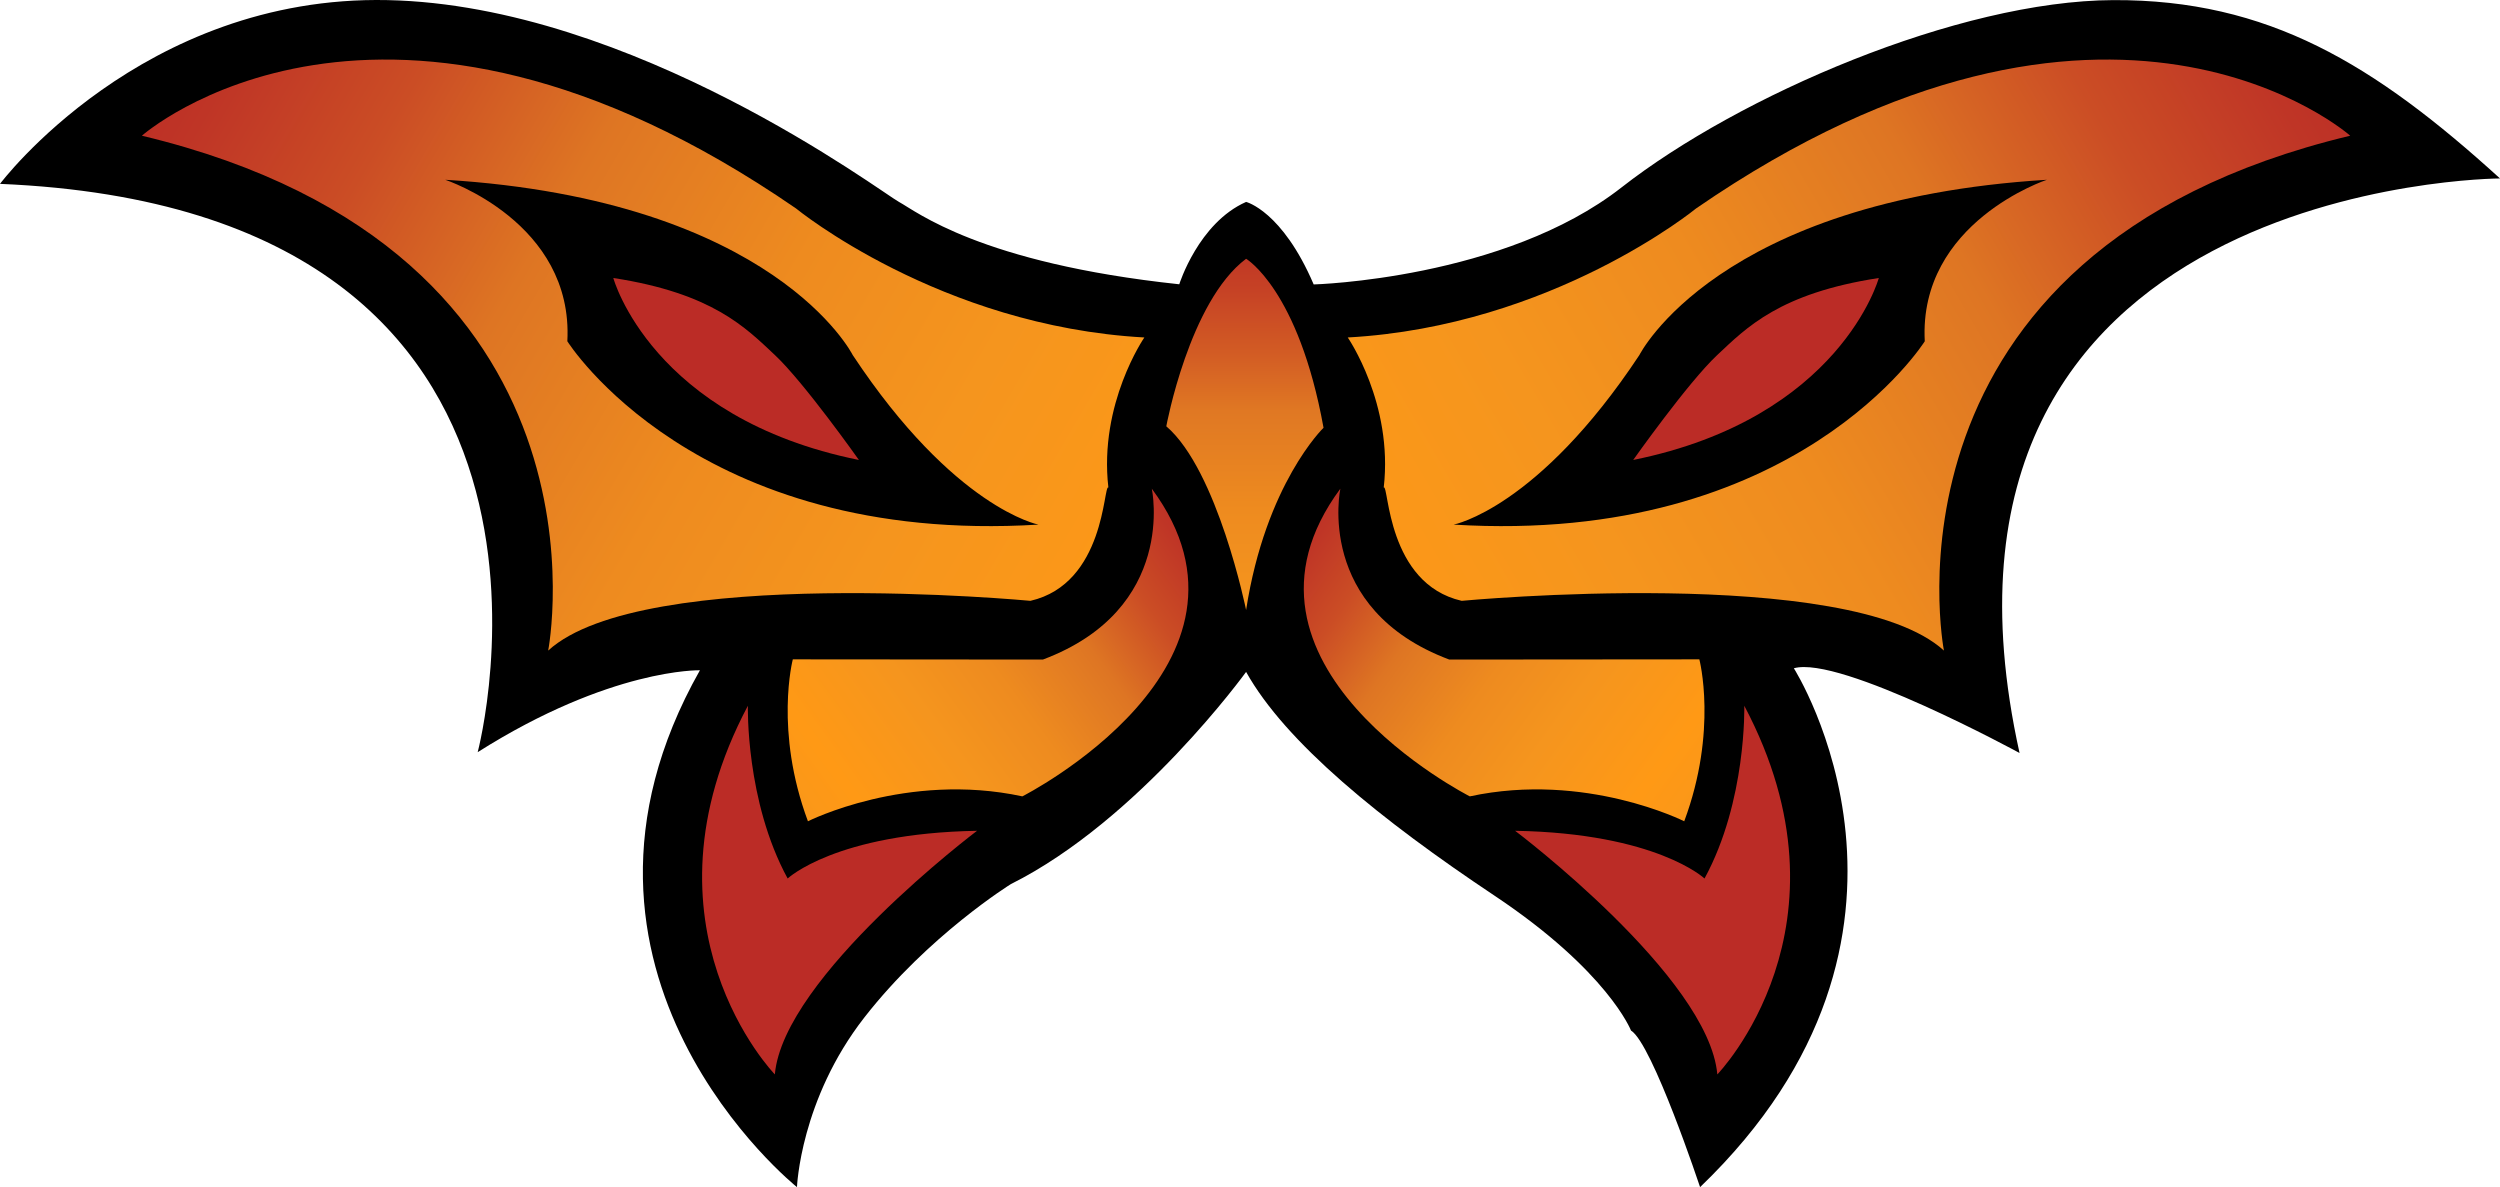 <svg xmlns="http://www.w3.org/2000/svg" xml:space="preserve" width="996.89" height="473.376" style="clip-rule:evenodd;fill-rule:evenodd;stroke-linejoin:round;stroke-miterlimit:2" viewBox="0 0 996.89 473.376"><path d="M190.48 299.933S248.05 83.751 0 73.318c0 0 56.53-75.352 154.53-73.276S351.58 76.81 358.47 80.517s32.31 24.367 111.77 32.842c0 0 7.65-24.45 26.65-32.842 0 0 14.37 3.533 26.95 32.905 0 0 75.95-2.08 122.73-38.666C693.36 38.171 780.92.298 842.69.042c61.78-.255 104.08 25.534 154.2 71.116 0 0-242.14.924-191.58 229.105 0 0-71.63-39.034-90-33.786 0 0 67.56 106.015-37.39 206.9 0 0-19.02-57.202-27.55-62.449 0 0-9.18-23.615-54.44-53.788-45.26-30.174-83.28-61.004-99.04-89.21 0 0-42.65 59.036-93.81 84.618 0 0-32.8 20.334-58.38 53.132-25.59 32.797-26.9 67.696-26.9 67.696s-106.92-85.407-38.7-206.102c0 0-35.55-.933-88.62 32.66"/><path d="M218.59 259.422S249.7 100.335 56.58 54.115c0 0 95.6-84.8 260.85 29.013 0 0 57.23 46.94 138.89 51.441 0 0-18.2 26.363-14.35 59.8-2.03-1.22-1.24 38.358-31.08 45.216 0 0-154.62-14.596-192.3 19.837M177.53 71.683s51.24 16.911 48.7 64.398c0 0 51.04 81.503 187.87 73.111 0 0-33.57-6.413-74.07-67.607 0 0-30.92-61.826-162.5-69.902" style="fill:url(#a)"/><path d="M244.56 110.851s15.22 55.817 97.93 72.562c0 0-21.82-30.884-33.49-41.828s-24.86-24.645-64.44-30.734" style="fill:url(#b)"/><path d="M775.153 259.422s-31.11-159.087 162.01-205.307c0 0-95.6-84.8-260.85 29.013 0 0-57.23 46.94-138.89 51.441 0 0 18.2 26.363 14.35 59.8 2.03-1.22 1.24 38.358 31.08 45.216 0 0 154.62-14.596 192.3 19.837m41.06-187.739s-51.24 16.911-48.7 64.398c0 0-51.04 81.503-187.87 73.111 0 0 33.57-6.413 74.07-67.607 0 0 30.92-61.826 162.5-69.902" style="fill:url(#c)"/><path d="M749.183 110.851s-15.22 55.817-97.93 72.562c0 0 21.82-30.884 33.49-41.828s24.86-24.645 64.44-30.734" style="fill:url(#d)"/><path d="M465.07 169.991s9.14-49.812 31.82-66.807c0 0 20.92 12.307 30.88 67.393 0 0-23.08 22.268-30.88 72.666 0 0-11.31-55.672-31.82-73.252" style="fill:url(#e)"/><path d="M316.14 262.921s-7.45 28.383 6.03 64.571c0 0 39.38-19.868 85.5-9.934 0 0 103.58-52.517 51.62-122.687 0 0 10.33 47.952-43.43 68.136z" style="fill:url(#f)"/><path d="M677.627 262.921s7.45 28.383-6.03 64.571c0 0-39.38-19.868-85.5-9.934 0 0-103.58-52.517-51.62-122.687 0 0-10.33 47.952 43.43 68.136z" style="fill:url(#g)"/><path d="M308.97 428.427s-57.36-59.026-10.75-147.006c0 0-.99 37.962 15.86 68.887 0 0 19.08-18.029 75.52-19.024 0 0-77.21 58.222-80.63 97.143" style="fill:url(#h)"/><path d="M684.797 428.427s57.36-59.026 10.75-147.006c0 0 .99 37.962-15.86 68.887 0 0-19.08-18.029-75.52-19.024 0 0 77.21 58.222 80.63 97.143" style="fill:url(#i)"/><defs><linearGradient id="a" x1="0" x2="1" y1="0" y2="0" gradientTransform="rotate(29.211 31.649 121.438)scale(942.724)" gradientUnits="userSpaceOnUse"><stop offset="0" style="stop-color:#bb2c26;stop-opacity:1"/><stop offset=".04" style="stop-color:#bf3526;stop-opacity:1"/><stop offset=".11" style="stop-color:#cb4d25;stop-opacity:1"/><stop offset=".19" style="stop-color:#de7523;stop-opacity:1"/><stop offset=".21" style="stop-color:#e17a23;stop-opacity:1"/><stop offset=".29" style="stop-color:#ee8b1f;stop-opacity:1"/><stop offset=".38" style="stop-color:#f5951e;stop-opacity:1"/><stop offset=".5" style="stop-color:#ff9915;stop-opacity:1"/><stop offset=".62" style="stop-color:#f5951e;stop-opacity:1"/><stop offset=".71" style="stop-color:#ee8b1f;stop-opacity:1"/><stop offset=".79" style="stop-color:#e17a23;stop-opacity:1"/><stop offset=".8" style="stop-color:#e07823;stop-opacity:1"/><stop offset=".85" style="stop-color:#d35d24;stop-opacity:1"/><stop offset=".91" style="stop-color:#c64225;stop-opacity:1"/><stop offset=".96" style="stop-color:#be3226;stop-opacity:1"/><stop offset="1" style="stop-color:#bb2c26;stop-opacity:1"/></linearGradient><linearGradient id="b" x1="0" x2="1" y1="0" y2="0" gradientTransform="matrix(97.933 0 0 72.561 244.56 147.132)" gradientUnits="userSpaceOnUse"><stop offset="0" style="stop-color:#bb2c26;stop-opacity:1"/><stop offset="1" style="stop-color:#bb2c26;stop-opacity:1"/></linearGradient><linearGradient id="c" x1="0" x2="1" y1="0" y2="0" gradientTransform="scale(-942.724 942.724)rotate(29.211 -.493 -1.894)" gradientUnits="userSpaceOnUse"><stop offset="0" style="stop-color:#bb2c26;stop-opacity:1"/><stop offset=".04" style="stop-color:#bf3526;stop-opacity:1"/><stop offset=".11" style="stop-color:#cb4d25;stop-opacity:1"/><stop offset=".19" style="stop-color:#de7523;stop-opacity:1"/><stop offset=".21" style="stop-color:#e17a23;stop-opacity:1"/><stop offset=".29" style="stop-color:#ee8b1f;stop-opacity:1"/><stop offset=".38" style="stop-color:#f5951e;stop-opacity:1"/><stop offset=".5" style="stop-color:#ff9915;stop-opacity:1"/><stop offset=".62" style="stop-color:#f5951e;stop-opacity:1"/><stop offset=".71" style="stop-color:#ee8b1f;stop-opacity:1"/><stop offset=".79" style="stop-color:#e17a23;stop-opacity:1"/><stop offset=".8" style="stop-color:#e07823;stop-opacity:1"/><stop offset=".85" style="stop-color:#d35d24;stop-opacity:1"/><stop offset=".91" style="stop-color:#c64225;stop-opacity:1"/><stop offset=".96" style="stop-color:#be3226;stop-opacity:1"/><stop offset="1" style="stop-color:#bb2c26;stop-opacity:1"/></linearGradient><linearGradient id="d" x1="0" x2="1" y1="0" y2="0" gradientTransform="matrix(-97.933 0 0 72.561 749.183 147.132)" gradientUnits="userSpaceOnUse"><stop offset="0" style="stop-color:#bb2c26;stop-opacity:1"/><stop offset="1" style="stop-color:#bb2c26;stop-opacity:1"/></linearGradient><linearGradient id="e" x1="0" x2="1" y1="0" y2="0" gradientTransform="rotate(-89.736 506.889 8.131)scale(439.029)" gradientUnits="userSpaceOnUse"><stop offset="0" style="stop-color:#bb2c26;stop-opacity:1"/><stop offset=".04" style="stop-color:#bf3526;stop-opacity:1"/><stop offset=".11" style="stop-color:#cb4d25;stop-opacity:1"/><stop offset=".19" style="stop-color:#de7523;stop-opacity:1"/><stop offset=".21" style="stop-color:#e17a23;stop-opacity:1"/><stop offset=".29" style="stop-color:#ee8b1f;stop-opacity:1"/><stop offset=".38" style="stop-color:#f5951e;stop-opacity:1"/><stop offset=".5" style="stop-color:#ff9915;stop-opacity:1"/><stop offset=".62" style="stop-color:#f5951e;stop-opacity:1"/><stop offset=".71" style="stop-color:#ee8b1f;stop-opacity:1"/><stop offset=".79" style="stop-color:#e17a23;stop-opacity:1"/><stop offset=".8" style="stop-color:#e07823;stop-opacity:1"/><stop offset=".85" style="stop-color:#d35d24;stop-opacity:1"/><stop offset=".91" style="stop-color:#c64225;stop-opacity:1"/><stop offset=".96" style="stop-color:#be3226;stop-opacity:1"/><stop offset="1" style="stop-color:#bb2c26;stop-opacity:1"/></linearGradient><linearGradient id="f" x1="0" x2="1" y1="0" y2="0" gradientTransform="rotate(144.293 204.61 172.73)scale(357.701)" gradientUnits="userSpaceOnUse"><stop offset="0" style="stop-color:#bb2c26;stop-opacity:1"/><stop offset=".04" style="stop-color:#bf3526;stop-opacity:1"/><stop offset=".11" style="stop-color:#cb4d25;stop-opacity:1"/><stop offset=".19" style="stop-color:#de7523;stop-opacity:1"/><stop offset=".21" style="stop-color:#e17a23;stop-opacity:1"/><stop offset=".29" style="stop-color:#ee8b1f;stop-opacity:1"/><stop offset=".38" style="stop-color:#f5951e;stop-opacity:1"/><stop offset=".5" style="stop-color:#ff9915;stop-opacity:1"/><stop offset=".62" style="stop-color:#f5951e;stop-opacity:1"/><stop offset=".71" style="stop-color:#ee8b1f;stop-opacity:1"/><stop offset=".79" style="stop-color:#e17a23;stop-opacity:1"/><stop offset=".8" style="stop-color:#e07823;stop-opacity:1"/><stop offset=".85" style="stop-color:#d35d24;stop-opacity:1"/><stop offset=".91" style="stop-color:#c64225;stop-opacity:1"/><stop offset=".96" style="stop-color:#be3226;stop-opacity:1"/><stop offset="1" style="stop-color:#bb2c26;stop-opacity:1"/></linearGradient><linearGradient id="g" x1="0" x2="1" y1="0" y2="0" gradientTransform="scale(357.701 -357.701)rotate(-35.707 -.11 -2.537)" gradientUnits="userSpaceOnUse"><stop offset="0" style="stop-color:#bb2c26;stop-opacity:1"/><stop offset=".04" style="stop-color:#bf3526;stop-opacity:1"/><stop offset=".11" style="stop-color:#cb4d25;stop-opacity:1"/><stop offset=".19" style="stop-color:#de7523;stop-opacity:1"/><stop offset=".21" style="stop-color:#e17a23;stop-opacity:1"/><stop offset=".29" style="stop-color:#ee8b1f;stop-opacity:1"/><stop offset=".38" style="stop-color:#f5951e;stop-opacity:1"/><stop offset=".5" style="stop-color:#ff9915;stop-opacity:1"/><stop offset=".62" style="stop-color:#f5951e;stop-opacity:1"/><stop offset=".71" style="stop-color:#ee8b1f;stop-opacity:1"/><stop offset=".79" style="stop-color:#e17a23;stop-opacity:1"/><stop offset=".8" style="stop-color:#e07823;stop-opacity:1"/><stop offset=".85" style="stop-color:#d35d24;stop-opacity:1"/><stop offset=".91" style="stop-color:#c64225;stop-opacity:1"/><stop offset=".96" style="stop-color:#be3226;stop-opacity:1"/><stop offset="1" style="stop-color:#bb2c26;stop-opacity:1"/></linearGradient><linearGradient id="h" x1="0" x2="1" y1="0" y2="0" gradientTransform="matrix(109.632 0 0 147.006 279.96 354.924)" gradientUnits="userSpaceOnUse"><stop offset="0" style="stop-color:#bb2c26;stop-opacity:1"/><stop offset="1" style="stop-color:#bb2c26;stop-opacity:1"/></linearGradient><linearGradient id="i" x1="0" x2="1" y1="0" y2="0" gradientTransform="matrix(-109.632 0 0 147.006 713.807 354.924)" gradientUnits="userSpaceOnUse"><stop offset="0" style="stop-color:#bb2c26;stop-opacity:1"/><stop offset="1" style="stop-color:#bb2c26;stop-opacity:1"/></linearGradient></defs></svg>